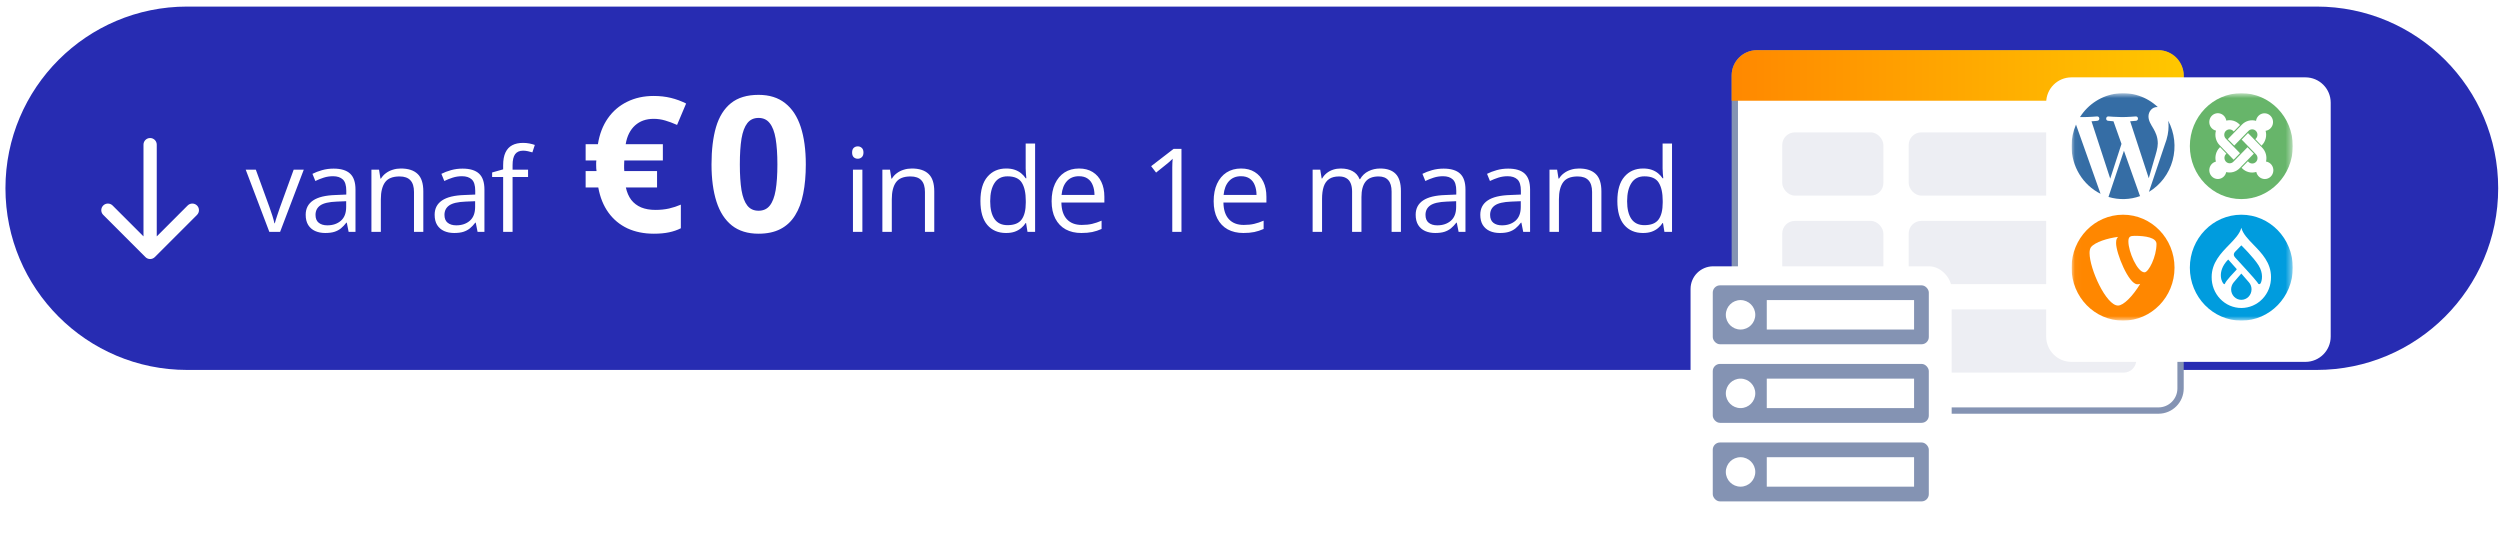 <svg width="344" height="76" viewBox="0 0 344 76" fill="none" xmlns="http://www.w3.org/2000/svg">
<path d="M0.75 25.904C0.75 12.097 11.942 0.904 25.75 0.904H318.75C332.557 0.904 343.75 12.097 343.75 25.904C343.75 39.711 332.557 50.904 318.75 50.904H25.75C11.942 50.904 0.75 39.711 0.75 25.904Z" fill="#272CB2"/>
<path d="M37.059 31.904L33.809 23.342H35.2L37.083 28.521C37.213 28.876 37.346 29.266 37.481 29.693C37.616 30.12 37.71 30.464 37.762 30.725H37.817C37.879 30.464 37.984 30.12 38.129 29.693C38.275 29.261 38.408 28.87 38.528 28.521L40.411 23.342H41.801L38.543 31.904H37.059ZM45.899 23.201C46.92 23.201 47.678 23.43 48.173 23.889C48.668 24.347 48.915 25.079 48.915 26.084V31.904H47.97L47.72 30.639H47.657C47.418 30.951 47.168 31.214 46.907 31.428C46.647 31.636 46.345 31.795 46.001 31.904C45.662 32.008 45.246 32.06 44.751 32.06C44.23 32.06 43.767 31.969 43.36 31.787C42.959 31.605 42.642 31.329 42.407 30.959C42.178 30.589 42.063 30.12 42.063 29.553C42.063 28.699 42.402 28.042 43.079 27.584C43.756 27.126 44.787 26.876 46.173 26.834L47.649 26.771V26.248C47.649 25.509 47.49 24.99 47.173 24.693C46.855 24.396 46.407 24.248 45.829 24.248C45.381 24.248 44.954 24.313 44.548 24.443C44.142 24.574 43.756 24.727 43.392 24.904L42.993 23.92C43.379 23.722 43.821 23.553 44.321 23.412C44.821 23.271 45.347 23.201 45.899 23.201ZM47.634 27.686L46.329 27.74C45.261 27.782 44.509 27.956 44.071 28.264C43.634 28.571 43.415 29.006 43.415 29.568C43.415 30.058 43.563 30.42 43.86 30.654C44.157 30.889 44.55 31.006 45.04 31.006C45.8 31.006 46.423 30.795 46.907 30.373C47.392 29.951 47.634 29.318 47.634 28.475V27.686ZM55.162 23.186C56.177 23.186 56.945 23.436 57.466 23.936C57.987 24.43 58.248 25.227 58.248 26.326V31.904H56.966V26.412C56.966 25.699 56.802 25.165 56.474 24.811C56.151 24.456 55.654 24.279 54.982 24.279C54.034 24.279 53.367 24.547 52.982 25.084C52.596 25.62 52.404 26.399 52.404 27.42V31.904H51.107V23.342H52.154L52.349 24.576H52.419C52.602 24.274 52.834 24.021 53.115 23.818C53.396 23.61 53.711 23.454 54.06 23.35C54.409 23.24 54.776 23.186 55.162 23.186ZM63.642 23.201C64.663 23.201 65.421 23.43 65.916 23.889C66.411 24.347 66.658 25.079 66.658 26.084V31.904H65.713L65.463 30.639H65.4C65.161 30.951 64.911 31.214 64.65 31.428C64.39 31.636 64.088 31.795 63.744 31.904C63.406 32.008 62.989 32.06 62.494 32.06C61.973 32.06 61.51 31.969 61.103 31.787C60.702 31.605 60.385 31.329 60.15 30.959C59.921 30.589 59.807 30.12 59.807 29.553C59.807 28.699 60.145 28.042 60.822 27.584C61.499 27.126 62.531 26.876 63.916 26.834L65.392 26.771V26.248C65.392 25.509 65.234 24.99 64.916 24.693C64.598 24.396 64.15 24.248 63.572 24.248C63.124 24.248 62.697 24.313 62.291 24.443C61.885 24.574 61.499 24.727 61.135 24.904L60.736 23.92C61.122 23.722 61.564 23.553 62.064 23.412C62.564 23.271 63.09 23.201 63.642 23.201ZM65.377 27.686L64.072 27.74C63.005 27.782 62.252 27.956 61.814 28.264C61.377 28.571 61.158 29.006 61.158 29.568C61.158 30.058 61.307 30.42 61.603 30.654C61.9 30.889 62.294 31.006 62.783 31.006C63.544 31.006 64.166 30.795 64.65 30.373C65.135 29.951 65.377 29.318 65.377 28.475V27.686ZM72.662 24.357H70.53V31.904H69.233V24.357H67.717V23.732L69.233 23.303V22.732C69.233 22.014 69.34 21.43 69.553 20.982C69.767 20.529 70.077 20.196 70.483 19.982C70.889 19.769 71.384 19.662 71.967 19.662C72.295 19.662 72.595 19.691 72.866 19.748C73.142 19.805 73.384 19.87 73.592 19.943L73.256 20.967C73.079 20.91 72.879 20.857 72.655 20.811C72.436 20.759 72.212 20.732 71.983 20.732C71.488 20.732 71.121 20.894 70.881 21.217C70.647 21.535 70.53 22.035 70.53 22.717V23.342H72.662V24.357ZM89.94 13.204C90.795 13.204 91.586 13.293 92.314 13.471C93.042 13.648 93.74 13.907 94.409 14.245L93.165 17.19C92.581 16.928 92.035 16.725 91.527 16.581C91.019 16.429 90.49 16.352 89.94 16.352C89.424 16.352 88.95 16.429 88.518 16.581C88.095 16.733 87.719 16.958 87.388 17.254C87.058 17.55 86.783 17.914 86.563 18.346C86.343 18.777 86.187 19.277 86.094 19.844H91.21V22.078H85.903C85.903 22.137 85.899 22.226 85.891 22.345C85.882 22.463 85.878 22.599 85.878 22.751C85.878 22.886 85.878 23.018 85.878 23.145C85.886 23.263 85.895 23.394 85.903 23.538H90.41V25.798H86.119C86.263 26.466 86.508 27.034 86.855 27.499C87.211 27.956 87.668 28.303 88.226 28.54C88.785 28.769 89.441 28.883 90.194 28.883C90.863 28.883 91.485 28.819 92.06 28.692C92.636 28.557 93.178 28.379 93.685 28.159V31.409C93.203 31.655 92.661 31.841 92.06 31.968C91.46 32.095 90.761 32.158 89.966 32.158C88.612 32.158 87.401 31.913 86.335 31.422C85.277 30.922 84.405 30.199 83.72 29.251C83.034 28.303 82.569 27.152 82.323 25.798H80.584V23.538H82.082C82.073 23.445 82.061 23.326 82.044 23.183C82.035 23.03 82.031 22.886 82.031 22.751C82.031 22.624 82.031 22.501 82.031 22.383C82.04 22.256 82.048 22.154 82.056 22.078H80.584V19.844H82.272C82.492 18.456 82.949 17.267 83.643 16.276C84.337 15.286 85.222 14.529 86.297 14.004C87.372 13.471 88.586 13.204 89.94 13.204ZM110.879 22.624C110.879 24.122 110.76 25.459 110.523 26.636C110.295 27.812 109.923 28.811 109.406 29.632C108.898 30.453 108.23 31.079 107.4 31.511C106.571 31.942 105.564 32.158 104.379 32.158C102.889 32.158 101.666 31.782 100.71 31.028C99.754 30.267 99.047 29.175 98.59 27.753C98.133 26.323 97.904 24.613 97.904 22.624C97.904 20.618 98.112 18.904 98.526 17.482C98.95 16.052 99.635 14.956 100.583 14.194C101.531 13.433 102.796 13.052 104.379 13.052C105.86 13.052 107.079 13.433 108.035 14.194C109 14.948 109.715 16.039 110.181 17.47C110.646 18.892 110.879 20.61 110.879 22.624ZM101.802 22.624C101.802 24.037 101.878 25.218 102.03 26.166C102.191 27.105 102.458 27.812 102.83 28.286C103.202 28.76 103.719 28.997 104.379 28.997C105.031 28.997 105.543 28.764 105.915 28.299C106.296 27.825 106.567 27.118 106.728 26.179C106.888 25.231 106.969 24.046 106.969 22.624C106.969 21.211 106.888 20.03 106.728 19.082C106.567 18.134 106.296 17.423 105.915 16.949C105.543 16.467 105.031 16.226 104.379 16.226C103.719 16.226 103.202 16.467 102.83 16.949C102.458 17.423 102.191 18.134 102.03 19.082C101.878 20.03 101.802 21.211 101.802 22.624ZM118.664 23.342V31.904H117.367V23.342H118.664ZM118.031 20.139C118.245 20.139 118.427 20.209 118.578 20.35C118.734 20.485 118.813 20.699 118.813 20.99C118.813 21.277 118.734 21.49 118.578 21.631C118.427 21.771 118.245 21.842 118.031 21.842C117.807 21.842 117.62 21.771 117.469 21.631C117.323 21.49 117.25 21.277 117.25 20.99C117.25 20.699 117.323 20.485 117.469 20.35C117.62 20.209 117.807 20.139 118.031 20.139ZM125.469 23.186C126.484 23.186 127.253 23.436 127.773 23.936C128.294 24.43 128.555 25.227 128.555 26.326V31.904H127.273V26.412C127.273 25.699 127.109 25.165 126.781 24.811C126.458 24.456 125.961 24.279 125.289 24.279C124.341 24.279 123.674 24.547 123.289 25.084C122.904 25.62 122.711 26.399 122.711 27.42V31.904H121.414V23.342H122.461L122.656 24.576H122.727C122.909 24.274 123.141 24.021 123.422 23.818C123.703 23.61 124.018 23.454 124.367 23.35C124.716 23.24 125.083 23.186 125.469 23.186ZM138.43 32.06C137.346 32.06 136.487 31.691 135.852 30.951C135.221 30.212 134.906 29.113 134.906 27.654C134.906 26.18 135.229 25.068 135.875 24.318C136.521 23.563 137.38 23.186 138.453 23.186C138.906 23.186 139.302 23.245 139.641 23.365C139.979 23.485 140.271 23.646 140.516 23.85C140.76 24.047 140.966 24.274 141.133 24.529H141.227C141.206 24.368 141.185 24.146 141.164 23.865C141.143 23.584 141.133 23.355 141.133 23.178V19.748H142.43V31.904H141.383L141.188 30.686H141.133C140.971 30.941 140.766 31.172 140.516 31.381C140.271 31.589 139.977 31.756 139.633 31.881C139.294 32.001 138.893 32.06 138.43 32.06ZM138.633 30.982C139.549 30.982 140.198 30.722 140.578 30.201C140.958 29.68 141.148 28.907 141.148 27.881V27.646C141.148 26.558 140.966 25.722 140.602 25.139C140.242 24.555 139.586 24.264 138.633 24.264C137.836 24.264 137.24 24.571 136.844 25.186C136.448 25.795 136.25 26.628 136.25 27.686C136.25 28.738 136.445 29.55 136.836 30.123C137.232 30.696 137.831 30.982 138.633 30.982ZM148.477 23.186C149.206 23.186 149.831 23.347 150.352 23.67C150.872 23.993 151.271 24.446 151.547 25.029C151.823 25.607 151.961 26.285 151.961 27.061V27.865H146.047C146.063 28.87 146.313 29.636 146.797 30.162C147.281 30.688 147.964 30.951 148.844 30.951C149.385 30.951 149.865 30.902 150.281 30.803C150.698 30.704 151.13 30.558 151.578 30.365V31.506C151.146 31.699 150.716 31.839 150.289 31.928C149.867 32.016 149.367 32.06 148.789 32.06C147.966 32.06 147.247 31.894 146.633 31.561C146.023 31.222 145.549 30.727 145.211 30.076C144.872 29.425 144.703 28.628 144.703 27.686C144.703 26.764 144.857 25.967 145.164 25.295C145.477 24.618 145.914 24.097 146.477 23.732C147.044 23.368 147.711 23.186 148.477 23.186ZM148.461 24.248C147.768 24.248 147.216 24.475 146.805 24.928C146.393 25.381 146.148 26.014 146.07 26.826H150.602C150.596 26.316 150.516 25.868 150.359 25.482C150.208 25.092 149.977 24.79 149.664 24.576C149.352 24.357 148.951 24.248 148.461 24.248ZM162.57 31.904H161.305V23.811C161.305 23.503 161.305 23.24 161.305 23.021C161.31 22.797 161.315 22.594 161.32 22.412C161.331 22.225 161.344 22.035 161.359 21.842C161.198 22.009 161.047 22.152 160.906 22.271C160.766 22.386 160.591 22.529 160.383 22.701L159.078 23.748L158.398 22.865L161.492 20.482H162.57V31.904ZM170.773 23.186C171.503 23.186 172.128 23.347 172.648 23.67C173.169 23.993 173.568 24.446 173.844 25.029C174.12 25.607 174.258 26.285 174.258 27.061V27.865H168.344C168.359 28.87 168.609 29.636 169.094 30.162C169.578 30.688 170.26 30.951 171.141 30.951C171.682 30.951 172.161 30.902 172.578 30.803C172.995 30.704 173.427 30.558 173.875 30.365V31.506C173.443 31.699 173.013 31.839 172.586 31.928C172.164 32.016 171.664 32.06 171.086 32.06C170.263 32.06 169.544 31.894 168.93 31.561C168.32 31.222 167.846 30.727 167.508 30.076C167.169 29.425 167 28.628 167 27.686C167 26.764 167.154 25.967 167.461 25.295C167.773 24.618 168.211 24.097 168.773 23.732C169.341 23.368 170.008 23.186 170.773 23.186ZM170.758 24.248C170.065 24.248 169.513 24.475 169.102 24.928C168.69 25.381 168.445 26.014 168.367 26.826H172.898C172.893 26.316 172.812 25.868 172.656 25.482C172.505 25.092 172.273 24.79 171.961 24.576C171.648 24.357 171.247 24.248 170.758 24.248ZM189.914 23.186C190.857 23.186 191.568 23.433 192.047 23.928C192.526 24.417 192.766 25.206 192.766 26.295V31.904H191.484V26.357C191.484 25.665 191.333 25.146 191.031 24.803C190.734 24.454 190.292 24.279 189.703 24.279C188.875 24.279 188.273 24.519 187.898 24.998C187.523 25.477 187.336 26.183 187.336 27.115V31.904H186.047V26.357C186.047 25.894 185.979 25.509 185.844 25.201C185.714 24.894 185.516 24.665 185.25 24.514C184.99 24.357 184.659 24.279 184.258 24.279C183.69 24.279 183.234 24.396 182.891 24.631C182.547 24.865 182.297 25.214 182.141 25.678C181.99 26.136 181.914 26.701 181.914 27.373V31.904H180.617V23.342H181.664L181.859 24.553H181.93C182.102 24.256 182.318 24.006 182.578 23.803C182.839 23.6 183.13 23.446 183.453 23.342C183.776 23.238 184.12 23.186 184.484 23.186C185.135 23.186 185.68 23.308 186.117 23.553C186.56 23.792 186.88 24.16 187.078 24.654H187.148C187.43 24.16 187.815 23.792 188.305 23.553C188.794 23.308 189.331 23.186 189.914 23.186ZM198.633 23.201C199.654 23.201 200.411 23.43 200.906 23.889C201.401 24.347 201.648 25.079 201.648 26.084V31.904H200.703L200.453 30.639H200.391C200.151 30.951 199.901 31.214 199.641 31.428C199.38 31.636 199.078 31.795 198.734 31.904C198.396 32.008 197.979 32.06 197.484 32.06C196.964 32.06 196.5 31.969 196.094 31.787C195.693 31.605 195.375 31.329 195.141 30.959C194.911 30.589 194.797 30.12 194.797 29.553C194.797 28.699 195.135 28.042 195.812 27.584C196.49 27.126 197.521 26.876 198.906 26.834L200.383 26.771V26.248C200.383 25.509 200.224 24.99 199.906 24.693C199.589 24.396 199.141 24.248 198.562 24.248C198.115 24.248 197.688 24.313 197.281 24.443C196.875 24.574 196.49 24.727 196.125 24.904L195.727 23.92C196.112 23.722 196.555 23.553 197.055 23.412C197.555 23.271 198.081 23.201 198.633 23.201ZM200.367 27.686L199.062 27.74C197.995 27.782 197.242 27.956 196.805 28.264C196.367 28.571 196.148 29.006 196.148 29.568C196.148 30.058 196.297 30.42 196.594 30.654C196.891 30.889 197.284 31.006 197.773 31.006C198.534 31.006 199.156 30.795 199.641 30.373C200.125 29.951 200.367 29.318 200.367 28.475V27.686ZM207.523 23.201C208.544 23.201 209.302 23.43 209.797 23.889C210.292 24.347 210.539 25.079 210.539 26.084V31.904H209.594L209.344 30.639H209.281C209.042 30.951 208.792 31.214 208.531 31.428C208.271 31.636 207.969 31.795 207.625 31.904C207.286 32.008 206.87 32.06 206.375 32.06C205.854 32.06 205.391 31.969 204.984 31.787C204.583 31.605 204.266 31.329 204.031 30.959C203.802 30.589 203.688 30.12 203.688 29.553C203.688 28.699 204.026 28.042 204.703 27.584C205.38 27.126 206.411 26.876 207.797 26.834L209.273 26.771V26.248C209.273 25.509 209.115 24.99 208.797 24.693C208.479 24.396 208.031 24.248 207.453 24.248C207.005 24.248 206.578 24.313 206.172 24.443C205.766 24.574 205.38 24.727 205.016 24.904L204.617 23.92C205.003 23.722 205.445 23.553 205.945 23.412C206.445 23.271 206.971 23.201 207.523 23.201ZM209.258 27.686L207.953 27.74C206.885 27.782 206.133 27.956 205.695 28.264C205.258 28.571 205.039 29.006 205.039 29.568C205.039 30.058 205.188 30.42 205.484 30.654C205.781 30.889 206.174 31.006 206.664 31.006C207.424 31.006 208.047 30.795 208.531 30.373C209.016 29.951 209.258 29.318 209.258 28.475V27.686ZM217.266 23.186C218.281 23.186 219.049 23.436 219.57 23.936C220.091 24.43 220.352 25.227 220.352 26.326V31.904H219.07V26.412C219.07 25.699 218.906 25.165 218.578 24.811C218.255 24.456 217.758 24.279 217.086 24.279C216.138 24.279 215.471 24.547 215.086 25.084C214.701 25.62 214.508 26.399 214.508 27.42V31.904H213.211V23.342H214.258L214.453 24.576H214.523C214.706 24.274 214.938 24.021 215.219 23.818C215.5 23.61 215.815 23.454 216.164 23.35C216.513 23.24 216.88 23.186 217.266 23.186ZM226.07 32.06C224.987 32.06 224.128 31.691 223.492 30.951C222.862 30.212 222.547 29.113 222.547 27.654C222.547 26.18 222.87 25.068 223.516 24.318C224.161 23.563 225.021 23.186 226.094 23.186C226.547 23.186 226.943 23.245 227.281 23.365C227.62 23.485 227.911 23.646 228.156 23.85C228.401 24.047 228.607 24.274 228.773 24.529H228.867C228.846 24.368 228.826 24.146 228.805 23.865C228.784 23.584 228.773 23.355 228.773 23.178V19.748H230.07V31.904H229.023L228.828 30.686H228.773C228.612 30.941 228.406 31.172 228.156 31.381C227.911 31.589 227.617 31.756 227.273 31.881C226.935 32.001 226.534 32.06 226.07 32.06ZM226.273 30.982C227.19 30.982 227.839 30.722 228.219 30.201C228.599 29.68 228.789 28.907 228.789 27.881V27.646C228.789 26.558 228.607 25.722 228.242 25.139C227.883 24.555 227.227 24.264 226.273 24.264C225.477 24.264 224.88 24.571 224.484 25.186C224.089 25.795 223.891 26.628 223.891 27.686C223.891 28.738 224.086 29.55 224.477 30.123C224.872 30.696 225.471 30.982 226.273 30.982Z" fill="white"/>
<path d="M21.569 19.904C21.569 19.4 21.161 18.992 20.657 18.992C20.153 18.992 19.744 19.4 19.744 19.904L20.657 19.904L21.569 19.904ZM20.011 35.376C20.368 35.733 20.946 35.733 21.302 35.376L27.11 29.568C27.467 29.212 27.467 28.634 27.11 28.277C26.754 27.921 26.176 27.921 25.82 28.277L20.657 33.44L15.494 28.277C15.137 27.921 14.56 27.921 14.203 28.277C13.847 28.634 13.847 29.212 14.203 29.568L20.011 35.376ZM20.657 19.904L19.744 19.904L19.744 34.731L20.657 34.731L21.569 34.731L21.569 19.904L20.657 19.904Z" fill="white"/>
<rect x="238.71" y="7.339" width="61.335" height="49.155" rx="3.045" fill="white" stroke="#8493B3" stroke-width="0.87"/>
<path d="M238.275 10.384C238.275 8.462 239.833 6.904 241.755 6.904H297C298.922 6.904 300.48 8.462 300.48 10.384V13.864H238.275V10.384Z" fill="url(#paint0_linear_548_585)"/>
<rect x="245.235" y="18.214" width="13.92" height="8.7" rx="1.74" fill="#EDEEF3"/>
<rect x="262.635" y="18.214" width="31.32" height="8.7" rx="1.74" fill="#EDEEF3"/>
<rect x="262.635" y="30.395" width="31.32" height="8.7" rx="1.74" fill="#EDEEF3"/>
<rect x="245.235" y="30.395" width="13.92" height="8.7" rx="1.74" fill="#EDEEF3"/>
<rect x="262.635" y="42.574" width="31.32" height="8.7" rx="1.74" fill="#EDEEF3"/>
<rect x="245.235" y="42.574" width="13.92" height="8.7" rx="1.74" fill="#EDEEF3"/>
<g filter="url(#filter0_d_548_585)">
<rect x="231.75" y="34.904" width="35.929" height="35.284" rx="3.115" fill="white"/>
<rect x="234.807" y="37.523" width="29.728" height="8.108" rx="0.996" fill="#8493B3"/>
<circle cx="238.63" cy="41.577" r="2.027" fill="white"/>
<rect x="242.238" y="39.55" width="20.269" height="4.054" fill="white"/>
<rect x="234.806" y="48.334" width="29.728" height="8.108" rx="0.996" fill="#8493B3"/>
<circle cx="238.63" cy="52.387" r="2.027" fill="white"/>
<rect x="242.238" y="50.36" width="20.269" height="4.054" fill="white"/>
<rect x="234.806" y="59.144" width="29.728" height="8.108" rx="0.996" fill="#8493B3"/>
<circle cx="238.63" cy="63.198" r="2.027" fill="white"/>
<rect x="242.238" y="61.171" width="20.269" height="4.054" fill="white"/>
</g>
<g filter="url(#filter1_d_548_585)">
<path d="M280.685 12.384C280.685 10.462 282.243 8.904 284.165 8.904H316.355C318.277 8.904 319.835 10.462 319.835 12.384V44.574C319.835 46.496 318.277 48.054 316.355 48.054H284.165C282.243 48.054 280.685 46.496 280.685 44.574V12.384Z" fill="white"/>
</g>
<g clip-path="url(#clip0_548_585)">
<mask id="mask0_548_585" style="mask-type:luminance" maskUnits="userSpaceOnUse" x="285" y="12" width="31" height="33">
<path d="M315.485 12.819H285.035V44.139H315.485V12.819Z" fill="white"/>
</mask>
<g mask="url(#mask0_548_585)">
<path d="M285.043 20.107C285.043 21.475 285.417 22.816 286.123 23.976C286.83 25.136 287.839 26.068 289.036 26.665L285.657 17.141C285.252 18.074 285.042 19.085 285.043 20.107Z" fill="#356DA5"/>
<path d="M296.912 19.739C296.912 18.839 296.597 18.216 296.327 17.729C295.969 17.129 295.631 16.62 295.631 16.02C295.631 15.35 296.125 14.727 296.821 14.727C296.853 14.727 296.883 14.727 296.913 14.732C296.157 14.02 295.259 13.485 294.282 13.164C293.304 12.843 292.271 12.745 291.253 12.875C290.235 13.006 289.256 13.362 288.385 13.92C287.514 14.477 286.772 15.223 286.208 16.105C286.373 16.11 286.532 16.113 286.664 16.113C287.405 16.113 288.557 16.021 288.557 16.021C288.939 15.997 288.984 16.575 288.602 16.621C288.602 16.621 288.219 16.668 287.792 16.69L290.368 24.586L291.918 19.803L290.814 16.69C290.433 16.667 290.074 16.62 290.074 16.62C289.692 16.597 289.736 15.997 290.118 16.02C290.118 16.02 291.288 16.113 291.985 16.113C292.725 16.113 293.878 16.02 293.878 16.02C294.259 15.997 294.305 16.575 293.923 16.62C293.923 16.62 293.538 16.667 293.111 16.69L295.672 24.524L296.379 22.095C296.679 21.087 296.912 20.363 296.912 19.739Z" fill="#356DA5"/>
<path d="M292.253 20.744L290.127 27.098C291.554 27.53 293.078 27.49 294.482 26.982C294.462 26.95 294.445 26.916 294.431 26.881L292.253 20.744Z" fill="#356DA5"/>
<path d="M298.345 16.611C298.378 16.859 298.394 17.109 298.393 17.36C298.393 18.099 298.259 18.931 297.855 19.971L295.691 26.404C297.286 25.449 298.456 23.891 298.952 22.062C299.448 20.233 299.23 18.277 298.345 16.611Z" fill="#356DA5"/>
<path d="M308.408 27.394C312.321 27.394 315.493 24.131 315.493 20.107C315.493 16.082 312.321 12.819 308.408 12.819C304.495 12.819 301.323 16.082 301.323 20.107C301.323 24.131 304.495 27.394 308.408 27.394Z" fill="#67B56A"/>
<path d="M305.574 20.137L305.41 19.968C305.161 19.711 304.984 19.391 304.898 19.04C304.811 18.689 304.817 18.32 304.916 17.973C304.707 17.924 304.515 17.819 304.361 17.667C304.206 17.515 304.095 17.322 304.038 17.11C303.982 16.898 303.983 16.674 304.041 16.462C304.099 16.25 304.211 16.059 304.367 15.908C304.523 15.757 304.715 15.653 304.924 15.606C305.133 15.559 305.351 15.572 305.553 15.642C305.756 15.713 305.936 15.839 306.074 16.006C306.212 16.174 306.304 16.378 306.338 16.595C306.661 16.515 306.998 16.522 307.317 16.615C307.636 16.709 307.926 16.884 308.16 17.126L308.23 17.199L307.361 18.094L307.291 18.021C307.155 17.881 306.971 17.803 306.78 17.803C306.588 17.803 306.404 17.881 306.268 18.021C306.132 18.16 306.056 18.349 306.056 18.547C306.056 18.744 306.132 18.934 306.267 19.073L308.219 21.08L307.349 21.976L306.432 21.03L305.574 20.137Z" fill="white"/>
<path d="M306.55 19.146L308.502 17.137C308.751 16.884 309.06 16.704 309.399 16.614C309.738 16.525 310.094 16.53 310.43 16.629C310.46 16.406 310.551 16.196 310.691 16.023C310.831 15.85 311.016 15.721 311.224 15.65C311.431 15.579 311.654 15.569 311.867 15.622C312.08 15.674 312.275 15.787 312.428 15.946C312.583 16.106 312.69 16.307 312.739 16.527C312.788 16.746 312.776 16.976 312.706 17.189C312.635 17.402 312.507 17.59 312.338 17.733C312.169 17.875 311.964 17.966 311.747 17.996C311.843 18.34 311.847 18.704 311.76 19.05C311.674 19.396 311.498 19.713 311.253 19.966L311.182 20.039L310.335 19.146L310.406 19.073C310.475 19.005 310.529 18.922 310.567 18.832C310.604 18.741 310.624 18.644 310.624 18.545C310.625 18.447 310.606 18.349 310.57 18.258C310.534 18.167 310.48 18.084 310.412 18.015C310.345 17.945 310.264 17.89 310.176 17.852C310.087 17.815 309.992 17.796 309.896 17.797C309.801 17.797 309.706 17.817 309.618 17.856C309.53 17.894 309.45 17.951 309.383 18.021L307.432 20.029L306.55 19.146Z" fill="white"/>
<path d="M310.465 23.655C310.126 23.761 309.766 23.772 309.422 23.684C309.078 23.597 308.764 23.416 308.512 23.159L308.443 23.087L309.312 22.194L309.382 22.265C309.449 22.338 309.528 22.396 309.617 22.437C309.706 22.477 309.801 22.498 309.898 22.5C309.995 22.502 310.091 22.483 310.181 22.446C310.271 22.408 310.352 22.353 310.421 22.282C310.489 22.212 310.544 22.128 310.58 22.036C310.616 21.943 310.634 21.845 310.633 21.745C310.631 21.645 310.611 21.547 310.571 21.456C310.532 21.365 310.476 21.282 310.405 21.214L308.455 19.206L309.325 18.311L311.288 20.331C311.524 20.576 311.695 20.879 311.786 21.212C311.876 21.544 311.883 21.894 311.804 22.23C312.099 22.273 312.367 22.429 312.554 22.667C312.741 22.904 312.833 23.206 312.812 23.512C312.792 23.817 312.659 24.103 312.441 24.311C312.224 24.52 311.937 24.636 311.64 24.636C311.365 24.634 311.099 24.535 310.885 24.357C310.671 24.179 310.523 23.931 310.465 23.655Z" fill="white"/>
<path d="M310.124 21.142L308.173 23.147C307.935 23.391 307.641 23.568 307.317 23.661C306.994 23.755 306.653 23.761 306.327 23.679C306.281 23.891 306.182 24.086 306.039 24.244C305.895 24.403 305.713 24.519 305.512 24.58C305.31 24.642 305.096 24.647 304.892 24.594C304.687 24.542 304.501 24.434 304.351 24.282C304.201 24.131 304.093 23.94 304.039 23.731C303.984 23.522 303.986 23.302 304.042 23.093C304.099 22.885 304.209 22.696 304.36 22.546C304.512 22.396 304.7 22.29 304.905 22.24C304.819 21.902 304.82 21.547 304.909 21.21C304.997 20.872 305.17 20.565 305.41 20.317L305.481 20.245L306.35 21.142L306.279 21.214C306.15 21.355 306.08 21.542 306.083 21.735C306.086 21.929 306.162 22.113 306.295 22.25C306.428 22.387 306.607 22.465 306.795 22.468C306.983 22.471 307.165 22.398 307.302 22.266L309.253 20.259L310.124 21.142Z" fill="white"/>
<path d="M308.408 44.119C312.321 44.119 315.493 40.857 315.493 36.832C315.493 32.807 312.321 29.544 308.408 29.544C304.495 29.544 301.323 32.807 301.323 36.832C301.323 40.857 304.495 44.119 308.408 44.119Z" fill="#009CDE"/>
<path d="M310.088 33.682C309.337 32.91 308.621 32.174 308.407 31.345C308.194 32.174 307.478 32.91 306.728 33.682C305.601 34.84 304.324 36.151 304.324 38.119C304.317 38.676 304.417 39.228 304.618 39.745C304.82 40.261 305.12 40.731 305.5 41.128C305.88 41.524 306.332 41.839 306.831 42.054C307.331 42.268 307.866 42.379 308.408 42.379C308.949 42.379 309.484 42.268 309.984 42.054C310.483 41.839 310.936 41.524 311.316 41.128C311.695 40.731 311.995 40.261 312.197 39.745C312.399 39.228 312.498 38.676 312.491 38.119C312.491 36.152 311.214 34.84 310.088 33.682ZM306.06 39.099C305.813 39.091 304.886 37.452 306.6 35.708L307.734 36.982C307.744 36.992 307.751 37.004 307.756 37.017C307.761 37.03 307.763 37.044 307.763 37.059C307.762 37.073 307.758 37.086 307.752 37.099C307.746 37.111 307.737 37.123 307.727 37.131C307.456 37.417 306.302 38.607 306.159 39.018C306.129 39.103 306.086 39.103 306.06 39.103M308.407 41.256C308.223 41.256 308.04 41.219 307.87 41.147C307.699 41.074 307.544 40.968 307.414 40.834C307.283 40.7 307.18 40.54 307.109 40.365C307.039 40.19 307.002 40.002 307.002 39.812C307.008 39.462 307.132 39.124 307.353 38.858C307.606 38.54 308.406 37.643 308.406 37.643C308.406 37.643 309.196 38.553 309.459 38.855C309.689 39.117 309.814 39.459 309.811 39.812C309.811 40.195 309.663 40.562 309.4 40.833C309.137 41.104 308.78 41.256 308.407 41.256ZM311.095 38.914C311.064 38.983 310.995 39.096 310.903 39.099C310.739 39.105 310.721 39.019 310.598 38.833C310.33 38.425 307.991 35.91 307.553 35.424C307.168 34.996 307.499 34.694 307.652 34.537L308.406 33.761C308.406 33.761 310.081 35.395 310.778 36.513C311.475 37.63 311.236 38.595 311.094 38.914" fill="white"/>
<path d="M292.129 44.119C296.042 44.119 299.214 40.857 299.214 36.832C299.214 32.807 296.042 29.544 292.129 29.544C288.216 29.544 285.044 32.807 285.044 36.832C285.044 40.857 288.216 44.119 292.129 44.119Z" fill="#FF8700"/>
<path d="M294.492 39.06C294.365 39.101 294.232 39.12 294.099 39.117C292.914 39.117 291.173 34.858 291.173 33.441C291.173 32.918 291.294 32.744 291.464 32.594C290.013 32.769 288.272 33.315 287.716 34.012C287.595 34.186 287.523 34.459 287.523 34.808C287.523 37.02 289.819 42.044 291.439 42.044C292.189 42.044 293.453 40.774 294.492 39.06" fill="white"/>
<path d="M293.736 32.45C295.235 32.45 296.734 32.699 296.734 33.569C296.734 35.335 295.646 37.473 295.088 37.473C294.101 37.473 292.866 34.638 292.866 33.221C292.866 32.574 293.107 32.45 293.736 32.45Z" fill="white"/>
</g>
</g>
<defs>
<filter id="filter0_d_548_585" x="230.01" y="34.034" width="41.149" height="40.504" filterUnits="userSpaceOnUse" color-interpolation-filters="sRGB">
<feFlood flood-opacity="0" result="BackgroundImageFix"/>
<feColorMatrix in="SourceAlpha" type="matrix" values="0 0 0 0 0 0 0 0 0 0 0 0 0 0 0 0 0 0 127 0" result="hardAlpha"/>
<feOffset dx="0.87" dy="1.74"/>
<feGaussianBlur stdDeviation="1.305"/>
<feComposite in2="hardAlpha" operator="out"/>
<feColorMatrix type="matrix" values="0 0 0 0 0.153 0 0 0 0 0.173 0 0 0 0 0.698 0 0 0 0.2 0"/>
<feBlend mode="normal" in2="BackgroundImageFix" result="effect1_dropShadow_548_585"/>
<feBlend mode="normal" in="SourceGraphic" in2="effect1_dropShadow_548_585" result="shape"/>
</filter>
<filter id="filter1_d_548_585" x="278.945" y="8.034" width="44.37" height="44.37" filterUnits="userSpaceOnUse" color-interpolation-filters="sRGB">
<feFlood flood-opacity="0" result="BackgroundImageFix"/>
<feColorMatrix in="SourceAlpha" type="matrix" values="0 0 0 0 0 0 0 0 0 0 0 0 0 0 0 0 0 0 127 0" result="hardAlpha"/>
<feOffset dx="0.87" dy="1.74"/>
<feGaussianBlur stdDeviation="1.305"/>
<feComposite in2="hardAlpha" operator="out"/>
<feColorMatrix type="matrix" values="0 0 0 0 0.153 0 0 0 0 0.173 0 0 0 0 0.698 0 0 0 0.2 0"/>
<feBlend mode="normal" in2="BackgroundImageFix" result="effect1_dropShadow_548_585"/>
<feBlend mode="normal" in="SourceGraphic" in2="effect1_dropShadow_548_585" result="shape"/>
</filter>
<linearGradient id="paint0_linear_548_585" x1="238.275" y1="10.384" x2="300.48" y2="10.384" gradientUnits="userSpaceOnUse">
<stop stop-color="#FF8800"/>
<stop offset="1" stop-color="#FFC700"/>
</linearGradient>
<clipPath id="clip0_548_585">
<rect width="30.45" height="31.32" fill="white" transform="translate(285.035 12.819)"/>
</clipPath>
</defs>
</svg>
